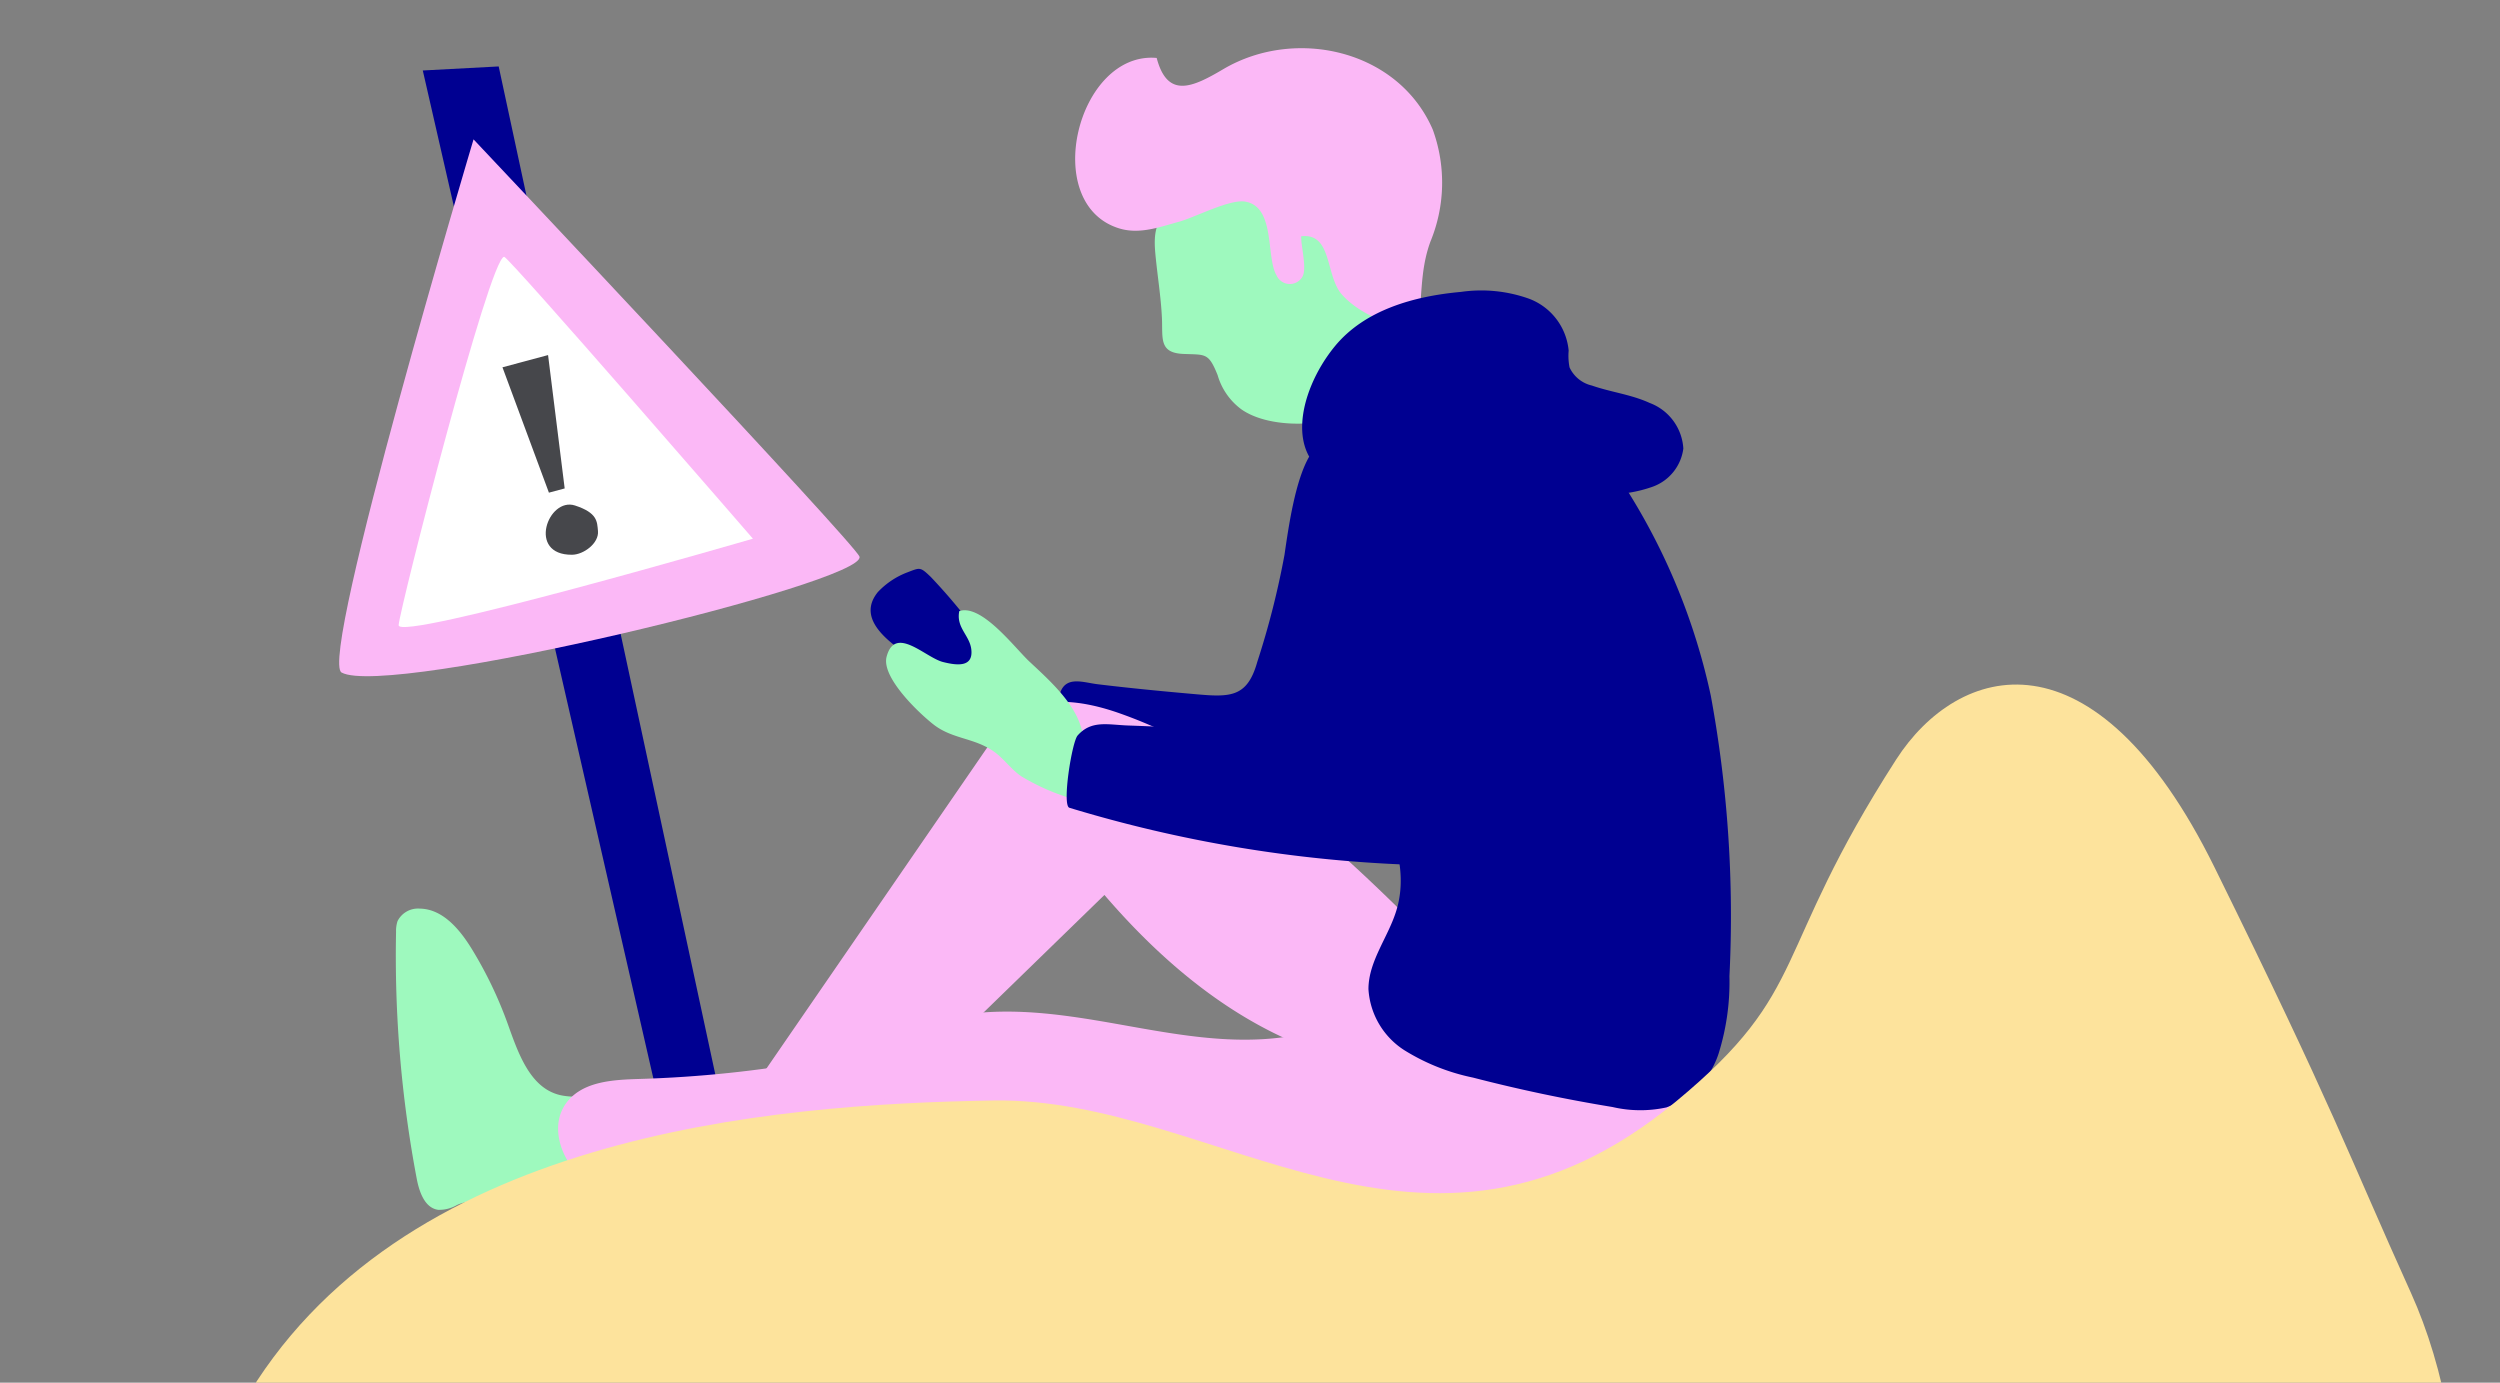 <?xml version="1.0" encoding="UTF-8"?> <svg xmlns="http://www.w3.org/2000/svg" xmlns:xlink="http://www.w3.org/1999/xlink" width="179" height="99" viewBox="0 0 179 99"><rect x="0" y="0" width="179" height="99" fill="#808080" stroke="none"/><defs><clipPath id="a"><rect width="179" height="99" transform="translate(70 728)" fill="#fff" stroke="#707070" stroke-width="1"></rect></clipPath></defs><g transform="translate(-70 -728)" clip-path="url(#a)"><g transform="matrix(0.966, -0.259, 0.259, 0.966, 84, 737.409)"><path d="M0,87.475,3.244,0,8.568,1.128,4.179,88.36Z" transform="translate(13.6 0)" fill="#000091"></path><path d="M.068,34.422C-1.324,33.087,19.077,0,19.077,0S38.051,35.192,38.029,36.017C37.975,37.932,2.811,37.055.068,34.422Z" transform="translate(0 5.704)" fill="#fbb8f6"></path><path d="M14.131,0c.3.042,11.977,24.106,11.977,24.106s-26.5.567-26.1-.59S13.069-.148,14.131,0Z" transform="translate(4.883 14.39)" fill="#fff"></path><path d="M0,0H3.38L2.056,9.53H.888Z" transform="translate(16.851 22.002)" fill="#46474b"></path><path d="M2.6.206C.9-.9-1.653,2.747,1.485,3.558c.812.21,2.085-.305,2.23-1.159C3.83,1.726,4.024,1.135,2.6.206Z" transform="translate(16.704 32.697)" fill="#46474b"></path></g><g transform="translate(84 731.451)"><path d="M319.012,280.035a2.545,2.545,0,0,1-1.345.346c-.959-.129-1.358-1.278-1.538-2.229a85.672,85.672,0,0,1-1.48-17.678,2.248,2.248,0,0,1,.106-.766,1.641,1.641,0,0,1,1.593-.894c1.641.023,2.863,1.486,3.721,2.885a29.143,29.143,0,0,1,2.588,5.4c.737,2.059,1.583,4.544,3.709,5.059,1.461.354,3.412-.253,4.218,1.016C334.792,279.793,321.9,278.732,319.012,280.035Z" transform="translate(-300.291 -197.208)" fill="#9ef9be"></path><path d="M474.1,161.9c-1.007,1.731-1.475,4.987-1.772,7.035a59.864,59.864,0,0,1-1.949,7.67c-.739,2.632-2.015,2.528-4.672,2.288-2.266-.2-4.521-.42-6.775-.693-1-.121-2.207-.605-2.651.57a8.257,8.257,0,0,0,.065,3.17c.675,2.571,5.823,1.525,7.785,1.66,3.153.218,6.256.449,9.425.449,1.781,0,4.531.476,6.229-.242,2.921-1.236,1.52-7.618,1.441-9.952-.107-3.165-.706-7-2.405-9.792C478,162.714,475.787,161.158,474.1,161.9Z" transform="translate(-394.358 -132.662)" fill="#000091"></path><path d="M426.919,290.517c-2.341,1.487-5.23,1.766-8,1.91a123.077,123.077,0,0,1-36.867-3.984c-7.712,4.024-27.809,3.288-30.039,2.163s-3.625-4.263-2.047-6.2c1.168-1.432,3.272-1.543,5.119-1.6a85.71,85.71,0,0,0,12.834-1.347c3.725-.678,8.01-3.134,11.786-3.414,7.814-.58,15.181,3.15,22.85,1.543,3.771-.79,7.335-2.482,11.156-2.971C420.055,275.807,438.28,283.3,426.919,290.517Z" transform="translate(-323.329 -209.003)" fill="#fbb8f6"></path><path d="M440.176,232.98c-6.941-7-14.215-14.22-23.513-17.5-2.513-.887-5.55-1.384-7.645.264a9.064,9.064,0,0,0-1.757,2.073l-16.7,24.28a1.345,1.345,0,0,0-.336,1.221c.181.417.709.528,1.16.583,2.605.322,5.352.626,7.77-.4a15.114,15.114,0,0,0,4.432-3.355l11.988-11.66c3.927,4.572,8.65,8.613,14.254,10.83a22.978,22.978,0,0,0,12.346,1.4C448.76,239.547,442.9,235.732,440.176,232.98Z" transform="translate(-350.498 -167.858)" fill="#fbb8f6"></path><path d="M495.962,116.347c-3.118-1.284-4.048-5.553-6.27-7.808a13.1,13.1,0,0,0-5.247-3.567,8.632,8.632,0,0,0-6.175.986c-1.518.966-1.678,1.994-1.525,3.616.144,1.524.395,3.033.466,4.547.068,1.449-.226,2.5,1.524,2.578,1.6.069,1.808-.111,2.464,1.518a4.636,4.636,0,0,0,1.706,2.453c1.815,1.272,5.259,1.269,7.26.474C492.485,120.223,494.079,118.631,495.962,116.347Z" transform="translate(-408.017 -94.809)" fill="#9ef9be"></path><path d="M484.2,95.329c.4-2.22.145-4.2.944-6.394a11.076,11.076,0,0,0,.17-8.026c-2.466-5.711-9.834-7.371-14.992-4.332-2.2,1.3-4,2.147-4.776-.8-5.67-.5-8.37,10.434-2.7,12.2,1.452.453,2.879-.082,4.295-.471,1.177-.324,3.638-1.635,4.752-1.44,2.175.379,1.465,3.966,2.233,5.275a1.041,1.041,0,0,0,1.845.12c.362-.6-.106-2.206-.076-2.915,2.257-.259,1.7,2.842,2.938,4.2C480.3,94.347,482.533,94.927,484.2,95.329Z" transform="translate(-396.728 -75.08)" fill="#fbb8f6"></path><path d="M510.513,130.847c2.137-2.6,5.675-3.588,9.028-3.888a10.175,10.175,0,0,1,4.871.488,4.4,4.4,0,0,1,2.837,3.717,4.294,4.294,0,0,0,.064,1.2,2.339,2.339,0,0,0,1.6,1.3c1.359.475,2.823.642,4.131,1.244a3.72,3.72,0,0,1,2.416,3.268,3.365,3.365,0,0,1-2.15,2.715,9.467,9.467,0,0,1-3.582.556c-5.825.123-12.393.446-18.126-.764C506.583,139.62,507.825,134.118,510.513,130.847Z" transform="translate(-428.933 -109.51)" fill="#000091"></path><path d="M539.577,171.984a86.841,86.841,0,0,1,1.337,20.091,17.188,17.188,0,0,1-.767,5.518,6.1,6.1,0,0,1-3.746,3.883,8.751,8.751,0,0,1-3.862-.029q-5.037-.825-9.986-2.106a15.043,15.043,0,0,1-4.9-1.951A5.586,5.586,0,0,1,515.067,193c.006-2.041,1.466-3.768,2.031-5.73,1.218-4.23-1.814-8.349-3.484-12.422-1.919-4.681-2.069-9.87-2.193-14.927a9.885,9.885,0,0,1,.7-4.859c1.239-2.373,4.138-3.321,6.8-3.649,5.066-.624,10.317-.493,13.368,3.922A45.534,45.534,0,0,1,539.577,171.984Z" transform="translate(-431.086 -125.636)" fill="#000091"></path><path d="M421.292,194.2c-1.538-1.356-6.955-3.553-4.751-6.268a5.663,5.663,0,0,1,2.113-1.409c.914-.348.907-.405,1.67.324a41.022,41.022,0,0,1,3.047,3.6c.486.587,1.553,1.513,1.47,2.259-.167,1.5-2.267,1.027-2.757,2.165C421.753,194.372,421.159,194.09,421.292,194.2Z" transform="translate(-367.684 -148.994)" fill="#000091"></path><path d="M432.735,208.627a15.6,15.6,0,0,1-3.753-1.641c-.716-.493-1.2-1.213-1.9-1.728-1.41-1.03-3.006-.906-4.373-1.974-1.063-.831-3.75-3.384-3.359-4.854.61-2.294,2.775.062,4.039.381,1.061.268,2.174.364,2.025-.908-.119-1.012-1.1-1.552-.861-2.737,1.6-.538,3.971,2.63,5.019,3.61,1.725,1.612,3.991,3.607,3.87,6.046A23.254,23.254,0,0,1,432.735,208.627Z" transform="translate(-369.869 -154.861)" fill="#9ef9be"></path><path d="M458.087,183.013a95.75,95.75,0,0,0,24.321,4.076,4.308,4.308,0,0,0,2.33-.36c1.057-.609,1.409-1.94,1.663-3.134l3.963-18.549c.553-2.591,1-5.621-.751-7.607-1.541-1.747-4.179-1.936-6.5-1.741a7.925,7.925,0,0,0-3.545.943c-2.624,1.623-2.884,5.27-2.852,8.355q.057,5.476.114,10.952a1.45,1.45,0,0,1-1.861,1.772c-4.233-.2-8.468-.448-12.7-.6-1.426-.052-2.617-.4-3.6.718C458.262,178.295,457.532,182.875,458.087,183.013Z" transform="translate(-395.512 -128.626)" fill="#000091"></path><path d="M393.622,216.344c4.418-6.872,14.168-9.792,22.8,7.712s9.474,20.311,14.083,30.512,6.77,30.848-10.73,36.212-172.345,20.453-144.595-28.188c11.084-19.428,37.76-21.579,53.791-21.843s30.831,15.017,48.891.072C387.587,232.774,384.569,230.427,393.622,216.344Z" transform="translate(-271.862 -165.405)" fill="#fde39c"></path></g></g></svg> 